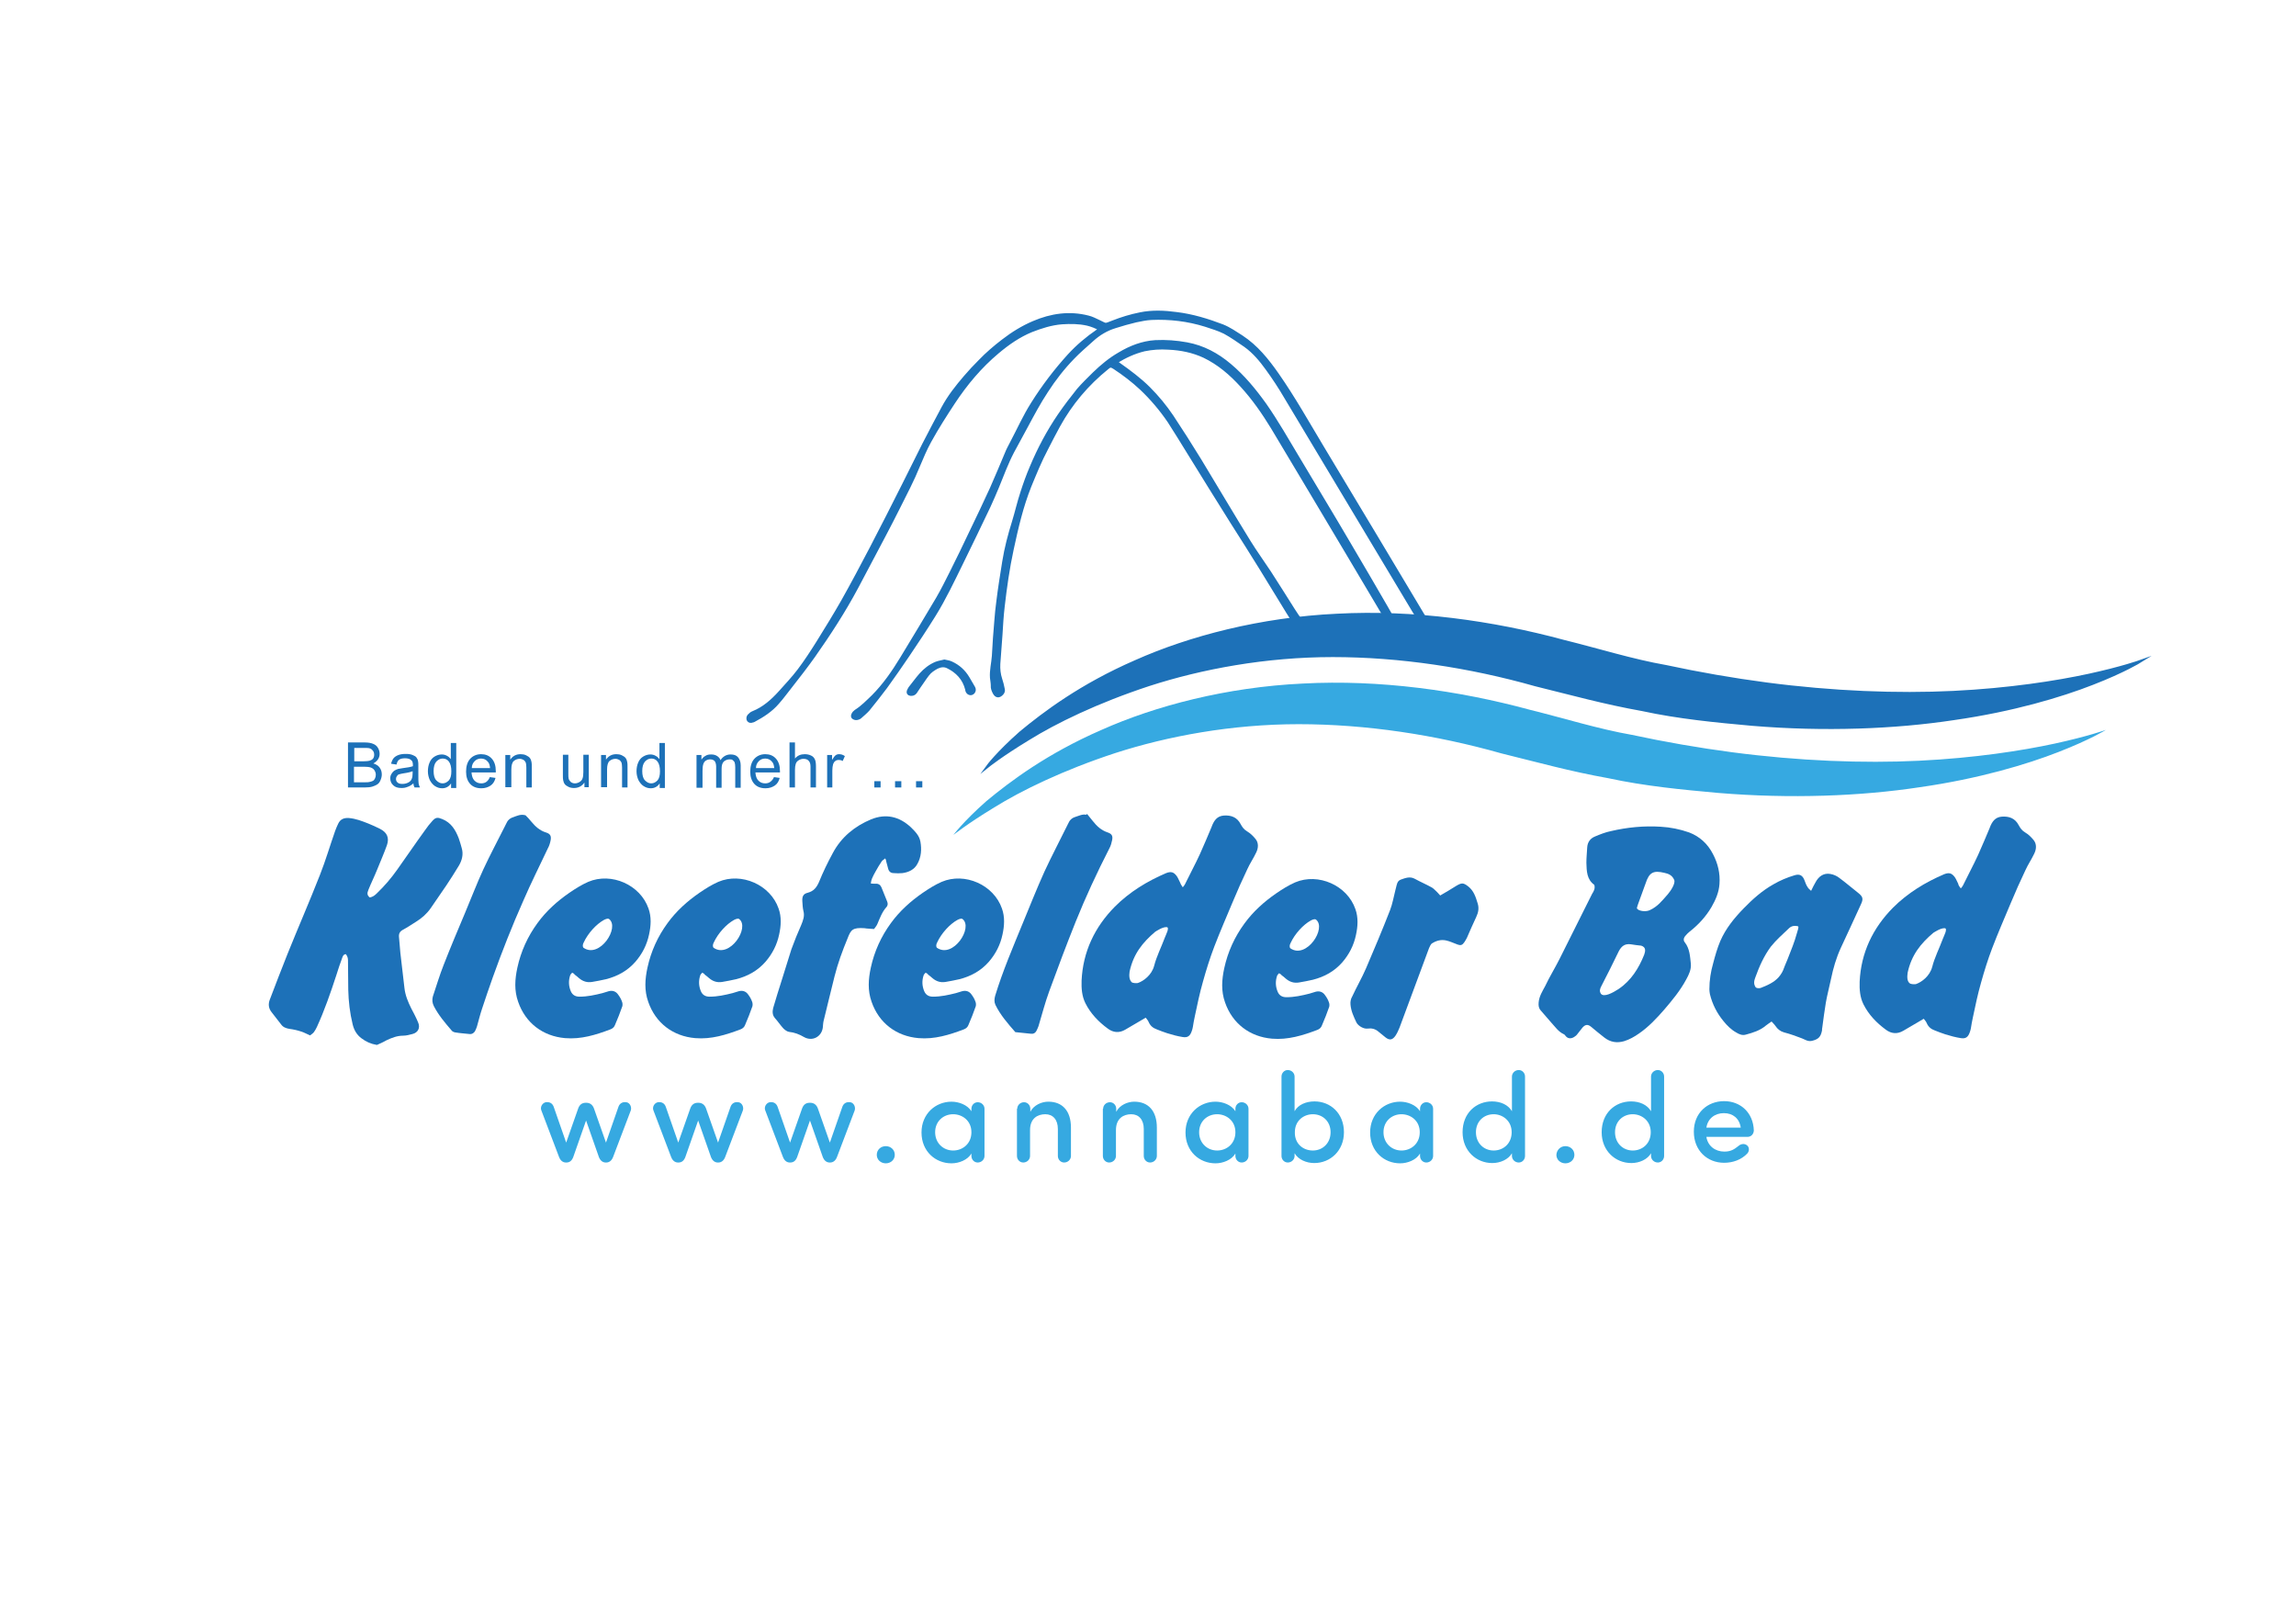 <?xml version="1.0" encoding="UTF-8"?> <!-- Generator: Adobe Illustrator 22.0.1, SVG Export Plug-In . SVG Version: 6.00 Build 0) --> <svg xmlns="http://www.w3.org/2000/svg" xmlns:xlink="http://www.w3.org/1999/xlink" id="Ebene_1" x="0px" y="0px" viewBox="0 0 841.9 595.3" style="enable-background:new 0 0 841.9 595.3;" xml:space="preserve"> <style type="text/css"> .st0{fill:#36A9E1;} .st1{fill:#1D71B8;} .st2{fill:#1D71B8;stroke:#1D71B8;stroke-miterlimit:10;} </style> <g> <g> <path class="st0" d="M215,404.3c1.3,0,2.3,0.7,2.8,2.1l4.4,12.5l4.6-13.2c0.5-1.3,1.6-1.8,2.9-1.6c1.3,0.2,2,1.8,1.6,3l-6.5,17.1 c-0.5,1.3-1.4,2-2.5,2h-0.2c-1.1,0-2-0.7-2.5-2l-4.7-13.4l-4.7,13.4c-0.5,1.3-1.3,2-2.5,2h-0.2c-1.1,0-2-0.7-2.5-2l-6.5-17.1 c-0.5-1.2,0.3-2.7,1.6-3c1.3-0.2,2.4,0.3,2.9,1.6l4.6,13.2l4.4-12.5c0.5-1.4,1.4-2.1,2.8-2.1H215z"></path> <path class="st0" d="M256.1,404.3c1.3,0,2.3,0.7,2.8,2.1l4.4,12.5l4.6-13.2c0.5-1.3,1.6-1.8,2.9-1.6c1.3,0.2,2,1.8,1.6,3 l-6.5,17.1c-0.5,1.3-1.4,2-2.5,2h-0.2c-1.1,0-2-0.7-2.5-2l-4.7-13.4l-4.7,13.4c-0.5,1.3-1.3,2-2.5,2h-0.2c-1.1,0-2-0.7-2.5-2 l-6.5-17.1c-0.5-1.2,0.3-2.7,1.6-3c1.3-0.2,2.4,0.3,2.9,1.6l4.6,13.2l4.4-12.5c0.5-1.4,1.4-2.1,2.8-2.1H256.1z"></path> <path class="st0" d="M297.1,404.3c1.3,0,2.3,0.7,2.8,2.1l4.4,12.5l4.6-13.2c0.5-1.3,1.6-1.8,2.9-1.6c1.3,0.2,2,1.8,1.6,3 l-6.5,17.1c-0.5,1.3-1.4,2-2.5,2h-0.2c-1.1,0-2-0.7-2.5-2l-4.7-13.4l-4.7,13.4c-0.5,1.3-1.3,2-2.5,2h-0.2c-1.1,0-2-0.7-2.5-2 l-6.5-17.1c-0.5-1.2,0.3-2.7,1.6-3c1.3-0.2,2.4,0.3,2.9,1.6l4.6,13.2l4.4-12.5c0.5-1.4,1.4-2.1,2.8-2.1H297.1z"></path> <path class="st0" d="M324.8,420.2c1.8,0,3.3,1.3,3.3,3.2c0,1.8-1.5,3.1-3.3,3.1c-1.8,0-3.3-1.3-3.3-3.1 C321.5,421.5,323,420.2,324.8,420.2z"></path> <path class="st0" d="M356.2,422.9c-1.4,2.4-4.6,3.6-7.3,3.6c-5.9,0-11-4.4-11-11.3c0-6.9,5.2-11.3,11-11.3c2.6,0,5.8,1.1,7.3,3.5 v-0.9c0-1.3,1-2.4,2.3-2.4c1.4,0,2.5,1.1,2.5,2.4v17.3c0,1.3-1.1,2.4-2.5,2.4c-1.3,0-2.3-1.1-2.3-2.4V422.9z M349.5,421.8 c3.5,0,6.7-2.5,6.7-6.7c0-4.3-3.4-6.6-6.7-6.6c-3.6,0-6.6,2.6-6.6,6.6C342.9,419.1,345.9,421.8,349.5,421.8z"></path> <path class="st0" d="M373,406.5c0-1.3,1.1-2.4,2.5-2.4c1.3,0,2.3,1.1,2.3,2.4v1.1c1.3-2.5,4.2-3.7,6.6-3.7c5.2,0,8.3,3.4,8.3,9.5 v10.4c0,1.3-1.1,2.4-2.5,2.4c-1.3,0-2.3-1.1-2.3-2.4v-9.9c0-3.4-1.8-5.4-4.6-5.4c-2.8,0-5.6,1.5-5.6,5.8v9.5 c0,1.3-1.1,2.4-2.5,2.4c-1.3,0-2.3-1.1-2.3-2.4V406.5z"></path> <path class="st0" d="M404.5,406.5c0-1.3,1.1-2.4,2.5-2.4c1.3,0,2.3,1.1,2.3,2.4v1.1c1.3-2.5,4.2-3.7,6.6-3.7 c5.2,0,8.3,3.4,8.3,9.5v10.4c0,1.3-1.1,2.4-2.5,2.4c-1.3,0-2.3-1.1-2.3-2.4v-9.9c0-3.4-1.8-5.4-4.6-5.4c-2.8,0-5.6,1.5-5.6,5.8 v9.5c0,1.3-1.1,2.4-2.5,2.4c-1.3,0-2.3-1.1-2.3-2.4V406.5z"></path> <path class="st0" d="M453,422.9c-1.4,2.4-4.6,3.6-7.3,3.6c-5.9,0-11-4.4-11-11.3c0-6.9,5.2-11.3,11-11.3c2.6,0,5.8,1.1,7.3,3.5 v-0.9c0-1.3,1-2.4,2.3-2.4c1.4,0,2.5,1.1,2.5,2.4v17.3c0,1.3-1.1,2.4-2.5,2.4c-1.3,0-2.3-1.1-2.3-2.4V422.9z M446.3,421.8 c3.5,0,6.7-2.5,6.7-6.7c0-4.3-3.4-6.6-6.7-6.6c-3.6,0-6.6,2.6-6.6,6.6C439.7,419.1,442.7,421.8,446.3,421.8z"></path> <path class="st0" d="M474.7,407.4c1.3-2.4,4.2-3.6,7.3-3.6c5.9,0,10.8,4.4,10.8,11.3c0,6.8-5,11.3-10.9,11.3 c-2.9,0-5.9-1.3-7.2-3.6v1c0,1.3-1.1,2.4-2.5,2.4c-1.3,0-2.3-1.1-2.3-2.4v-29.1c0-1.3,1-2.4,2.3-2.4c1.4,0,2.5,1.1,2.5,2.4V407.4z M481.4,421.8c3.6,0,6.5-2.7,6.5-6.7c0-4-2.9-6.6-6.5-6.6c-3.3,0-6.6,2.3-6.6,6.6C474.7,419.3,477.8,421.8,481.4,421.8z"></path> <path class="st0" d="M520.7,422.9c-1.4,2.4-4.6,3.6-7.3,3.6c-5.9,0-11-4.4-11-11.3c0-6.9,5.2-11.3,11-11.3c2.6,0,5.8,1.1,7.3,3.5 v-0.9c0-1.3,1-2.4,2.3-2.4c1.4,0,2.5,1.1,2.5,2.4v17.3c0,1.3-1.1,2.4-2.5,2.4c-1.3,0-2.3-1.1-2.3-2.4V422.9z M513.9,421.8 c3.5,0,6.7-2.5,6.7-6.7c0-4.3-3.4-6.6-6.7-6.6c-3.6,0-6.6,2.6-6.6,6.6C507.3,419.1,510.3,421.8,513.9,421.8z"></path> <path class="st0" d="M554.4,394.7c0-1.3,1.1-2.4,2.5-2.4c1.3,0,2.3,1.1,2.3,2.4v29.1c0,1.3-1,2.4-2.3,2.4c-1.4,0-2.5-1.1-2.5-2.4 v-1c-1.3,2.3-4.3,3.6-7.2,3.6c-5.9,0-10.9-4.5-10.9-11.3c0-7,4.9-11.3,10.8-11.3c3.1,0,5.9,1.2,7.3,3.6V394.7z M547.7,408.5 c-3.6,0-6.5,2.6-6.5,6.6c0,4,2.9,6.7,6.5,6.7c3.5,0,6.6-2.5,6.6-6.7C554.3,410.8,550.9,408.5,547.7,408.5z"></path> <path class="st0" d="M574,420.2c1.8,0,3.3,1.3,3.3,3.2c0,1.8-1.5,3.1-3.3,3.1c-1.8,0-3.3-1.3-3.3-3.1 C570.8,421.5,572.3,420.2,574,420.2z"></path> <path class="st0" d="M605.4,394.7c0-1.3,1.1-2.4,2.5-2.4c1.3,0,2.3,1.1,2.3,2.4v29.1c0,1.3-1,2.4-2.3,2.4c-1.4,0-2.5-1.1-2.5-2.4 v-1c-1.3,2.3-4.3,3.6-7.2,3.6c-5.9,0-10.9-4.5-10.9-11.3c0-7,4.9-11.3,10.8-11.3c3.1,0,5.9,1.2,7.3,3.6V394.7z M598.7,408.5 c-3.6,0-6.5,2.6-6.5,6.6c0,4,2.9,6.7,6.5,6.7c3.5,0,6.6-2.5,6.6-6.7C605.3,410.8,601.9,408.5,598.7,408.5z"></path> <path class="st0" d="M640.8,416.8h-15.1c0.5,3.3,3.2,5.4,6.6,5.4c2.3,0,3.6-0.8,5.2-2.1c0.8-0.7,2.1-1,3.1-0.2 c0.9,0.7,0.9,2.1,0.1,3c-2.2,2.3-5.3,3.4-8.5,3.4c-6.2,0-11.1-4.5-11.1-11.4c0-6.9,5-11.2,11.1-11.2c6,0,10.7,4.2,10.9,10.8 C643,415.9,642,416.8,640.8,416.8z M638.3,413.4c-0.5-3.4-2.9-5.3-6.2-5.3c-3.3,0-5.9,2-6.4,5.3H638.3z"></path> </g> <g> <path class="st1" d="M584.6,324.4c-2.8-2-2.8-5.1-2.9-8.1c0-1.9,0.2-3.7,0.3-5.6c0.1-1.9,1.1-3.3,2.8-4c1.9-0.8,3.9-1.6,5.9-2 c6-1.4,12.1-2,18.3-1.6c3.5,0.2,7,0.9,10.4,2.1c3.9,1.5,6.8,4.2,8.7,7.9c1.8,3.4,2.7,7.1,2.4,11c-0.2,3-1.4,5.8-2.9,8.4 c-2.1,3.6-4.9,6.6-8.1,9.1c-0.5,0.4-1,0.9-1.5,1.5c-0.7,0.8-0.8,1.7-0.2,2.4c1.8,2.3,1.9,5.1,2.2,7.8c0.2,2.1-0.7,4-1.7,5.8 c-2.2,4.1-5.1,7.6-8.1,11.1c-2.8,3.2-5.7,6.3-9.2,8.7c-1.7,1.2-3.5,2.2-5.4,2.8c-2.7,0.8-5.1,0.4-7.3-1.3 c-1.6-1.2-3.2-2.6-4.8-3.9c-1.2-1-2.1-1-3.2,0.2c-0.5,0.6-1,1.3-1.5,1.9c-0.4,0.5-0.7,1-1.2,1.3c-1.1,0.9-2.6,1.2-3.6-0.2 c-0.2-0.3-0.4-0.5-0.7-0.6c-1.9-0.9-3-2.6-4.4-4.1c-1.3-1.5-2.6-3-3.9-4.5c-0.8-0.9-0.9-1.8-0.8-3c0.2-2.3,1.4-4.1,2.4-6 c1.6-3.4,3.6-6.6,5.3-10c4-7.9,7.9-15.9,11.9-23.8C584.4,326.8,585,325.7,584.6,324.4z M601.8,346.7c-1.2-0.1-2.5-0.3-3.8-0.5 c-2.1-0.3-3.4,0.6-4.4,2.5c-2.1,4.4-4.3,8.7-6.5,13c-0.4,0.8-0.7,1.6-0.1,2.6c1.1,1.5,4.5-0.4,6.5-1.7c4.6-3.1,7.4-7.6,9.4-12.6 C603.3,348.8,603.7,347.3,601.8,346.7z M613.9,322.6c-0.7-1.7-2.1-2.3-3.6-2.6c-4.1-1-5.6-0.1-6.9,3.9c-0.9,2.6-1.9,5.1-2.8,7.7 c-0.2,0.5-0.3,1-0.4,1.4c0.5,1,3.2,1.4,4.7,0.7c2.9-1.3,4.5-3.4,6.7-5.9C612.8,326.4,614.4,323.8,613.9,322.6z"></path> <path class="st1" d="M138.2,383.1c-2.3-0.4-4-1.2-5.6-2.4c-1.8-1.3-2.8-3.1-3.3-5.2c-1-4.1-1.5-8.3-1.6-12.6 c0-3.6-0.1-7.2-0.1-10.8c0-0.8-0.2-1.6-0.8-2.3c-0.9,0.1-1.1,0.8-1.3,1.3c-0.8,2.1-1.5,4.3-2.2,6.5c-2.1,6.4-4.3,12.8-7.1,18.9 c-0.3,0.7-0.7,1.3-1.1,1.9c-0.4,0.5-0.9,0.8-1.4,1.2c-1.2-0.5-2.2-1.1-3.2-1.4c-1.5-0.5-2.9-0.8-4.4-1c-1.2-0.2-2.3-0.6-3-1.6 c-1.2-1.5-2.3-3-3.5-4.5c-1.2-1.5-1.3-3.1-0.6-4.8c2.1-5.5,4.2-11,6.4-16.5c3.9-9.7,8.1-19.3,11.9-29c2.1-5.3,3.7-10.8,5.6-16.2 c0.3-0.9,0.7-1.7,1.1-2.6c0.8-1.7,2.1-2.2,3.9-2.1c2.5,0.2,4.8,1.1,7.1,2c1.5,0.6,3,1.3,4.4,2c2.5,1.3,3.4,3.2,2.5,5.9 c-1.1,3.1-2.4,6-3.6,9c-1,2.5-2.2,4.9-3.2,7.4c-0.6,1.4-0.4,2,0.4,2.8c1.2-0.1,2-0.8,2.8-1.6c2.7-2.6,5.1-5.4,7.3-8.5 c3.5-4.9,6.8-9.8,10.3-14.6c0.8-1.2,1.7-2.3,2.7-3.4c1.2-1.3,1.9-1.3,3.6-0.6c3.2,1.3,4.8,3.9,6,7c0.4,1.2,0.8,2.4,1.1,3.6 c0.7,2.3,0.1,4.5-1,6.4c-1.5,2.5-3.1,5-4.7,7.4c-1.9,2.8-3.8,5.5-5.7,8.3c-1.4,2-3.2,3.6-5.3,4.9c-1.6,1-3.2,2.1-4.9,3 c-1.1,0.6-1.5,1.4-1.4,2.6c0.2,1.9,0.3,3.9,0.5,5.8c0.5,4.3,1,8.6,1.5,12.9c0.3,2.7,1.3,5.1,2.5,7.5c0.9,1.7,1.8,3.4,2.5,5.1 c0.9,2,0,3.8-2.1,4.3c-1.1,0.3-2.3,0.6-3.4,0.6c-2.2,0-4.2,0.8-6.1,1.7C140.3,382.2,139.1,382.7,138.2,383.1z"></path> <path class="st1" d="M433.7,325.3c0.4-0.5,0.6-0.7,0.8-1.1c1.8-3.7,3.8-7.4,5.5-11.1c1.5-3.3,2.9-6.7,4.3-10 c0-0.1,0.1-0.2,0.1-0.3c0.8-2,1.9-3.6,4.3-3.8c2.7-0.2,4.9,0.6,6.2,3.1c0.6,1.1,1.2,2,2.4,2.7c1.2,0.7,2.2,1.7,3.1,2.8 c1.2,1.5,1,3.4,0.2,5c-1,2.1-2.3,4-3.2,6c-1.9,4-3.7,8-5.4,12.1c-2.3,5.5-4.7,11-6.8,16.5c-1.6,4.2-2.9,8.4-4.1,12.7 c-1.2,4.2-2.1,8.5-3,12.8c-0.3,1.3-0.5,2.6-0.7,3.8c-0.1,0.5-0.2,1-0.4,1.5c-0.6,1.8-1.5,2.5-3.3,2.2c-1.9-0.3-3.8-0.8-5.7-1.4 c-1.3-0.4-2.5-0.9-3.8-1.4c-1.4-0.5-2.4-1.3-3-2.7c-0.2-0.5-0.6-1-1.1-1.6c-0.8,0.5-1.5,0.9-2.2,1.3c-1.8,1-3.5,2.1-5.3,3.1 c-2.2,1.3-4.4,1.1-6.4-0.4c-3.4-2.5-6.3-5.5-8.2-9.3c-1.3-2.6-1.5-5.5-1.4-8.3c0.5-10.6,4.8-19.6,12.2-27.1 c5.4-5.4,11.8-9.3,18.8-12.3c1.8-0.7,2.8-0.4,3.9,1.1c0.5,0.7,0.8,1.6,1.2,2.3C433,324.3,433.3,324.7,433.7,325.3z M415.1,360.2 c0.5,0.2,1.3,0.3,2.1,0.2c2.1-0.7,5.1-2.9,6-6.3c0.9-3.5,2.6-6.8,3.9-10.3c0.4-1.1,1.9-3.8,0.7-3.9c-1.5-0.1-3.7,1.4-4.2,1.7 c-4.6,3.9-8,8.1-9.4,14.6C414,357.7,414,359.3,415.1,360.2z"></path> <path class="st1" d="M664.1,326.6c0.6-1.3,1.1-2.2,1.6-3.1c1.2-2.3,3.1-3.5,5.4-3.1c1.2,0.2,2.4,0.7,3.4,1.5 c2.3,1.7,4.5,3.6,6.8,5.4c1.9,1.5,2,2.3,1,4.4c-2.4,5.3-4.9,10.6-7.3,15.8c-1.7,3.7-2.8,7.5-3.6,11.4c-0.6,2.9-1.4,5.8-1.9,8.7 c-0.5,3-0.9,6.1-1.3,9.1c-0.1,0.4-0.1,0.7-0.1,1.1c-0.5,2.4-1.3,3.2-3.7,3.8c-0.9,0.2-1.7,0-2.5-0.4c-1.4-0.7-2.9-1.1-4.4-1.7 c-1.1-0.4-2.2-0.7-3.3-1c-1.4-0.4-2.4-1.2-3.2-2.4c-0.4-0.6-0.9-1-1.4-1.6c-0.8,0.6-1.5,1-2.1,1.5c-2.1,1.8-4.7,2.6-7.3,3.3 c-1.3,0.4-2.5-0.1-3.6-0.8c-1.8-1-3.3-2.5-4.6-4.1c-2.4-2.9-4.1-6.2-5-9.9c-0.1-0.6-0.2-1.2-0.2-1.8c0-3.3,0.5-6.5,1.4-9.6 c0.7-2.7,1.5-5.5,2.6-8.1c2-4.6,5.1-8.4,8.6-12c3.3-3.4,6.8-6.5,10.9-8.8c2.4-1.4,5-2.5,7.7-3.3c1.9-0.6,3,0,3.7,1.9 c0.3,0.8,0.6,1.7,1.1,2.4C663.1,325.8,663.6,326.1,664.1,326.6z M659.3,339.6c-1.5-0.4-2.6,0-3.4,0.8c-2.3,2.2-4.7,4.3-6.6,6.7 c-2.5,3.4-4.2,7.2-5.6,11.1c-0.4,1.1-0.9,2.4,0.1,3.8c0.7,0.5,1.8,0.3,2.3,0c3.1-1.2,5.3-2.5,6.7-4.5c0.9-1.2,1.3-2.4,1.7-3.5 c0.3-0.8,0.7-1.7,1-2.4c1.4-3.6,2.4-5.9,3.4-9.5C659.2,341,659.7,339.8,659.3,339.6z"></path> <path class="st1" d="M209.8,356.6c-0.3,0.4-0.6,0.6-0.7,0.9c-0.7,2-0.6,4,0.2,5.9c0.6,1.4,1.7,2,3.2,2c2.9,0,5.6-0.6,8.4-1.3 c0.8-0.2,1.5-0.5,2.3-0.7c1.5-0.4,2.7,0.1,3.5,1.3c0.6,0.8,1.1,1.7,1.4,2.6c0.2,0.5,0.2,1.1,0.1,1.6c-0.8,2.3-1.7,4.6-2.7,6.9 c-0.3,0.8-0.9,1.3-1.7,1.6c-5.3,2-10.7,3.7-16.6,3.2c-8.1-0.7-14.5-5.5-17.2-13.3c-1.5-4.2-1.2-8.3-0.3-12.5 c1.3-6,3.8-11.5,7.4-16.4c3.2-4.4,7.2-8,11.7-11.1c2.2-1.5,4.4-2.9,6.9-4c8.5-3.6,19.1,1.1,22.1,9.8c1.1,3.1,0.9,6.3,0.2,9.5 c-0.8,3.8-2.5,7.1-5,10c-2.9,3.3-6.5,5.3-10.8,6.4c-1.7,0.4-3.4,0.7-5.1,1c-1.8,0.3-3.4-0.2-4.8-1.4c-0.5-0.5-1.1-0.9-1.6-1.3 C210.6,357,210.2,356.8,209.8,356.6z M223.3,336.9c-0.6-0.3-1.5,0.2-1.9,0.4c-2.7,1.5-5.8,4.8-7.4,8.3c-0.4,0.7-0.4,1.6,0,1.9 C219.9,351.5,227.4,340,223.3,336.9z"></path> <path class="st1" d="M324.6,314.7c-0.5,0.4-1,0.7-1.3,1.1c-0.8,1.2-1.6,2.5-2.3,3.8c-0.5,0.8-0.9,1.7-1.3,2.6 c-0.2,0.5-0.3,1-0.4,1.7c0.7,0.1,1.2,0.1,1.7,0.1c1.1-0.1,1.8,0.4,2.2,1.3c0.7,1.7,1.4,3.4,2.1,5.2c0.3,0.7,0.3,1.5-0.3,2.1 c-1.6,1.8-2.4,4.1-3.3,6.2c-0.3,0.7-0.8,1.2-1.2,1.8c-1.1-0.1-1.9-0.1-2.8-0.2c-0.2,0-0.5-0.1-0.7-0.1c-4.4-0.3-5,0.6-6.2,3.7 c-1.9,4.6-3.6,9.2-4.8,14c-1.3,5.4-2.7,10.8-4,16.3c-0.2,0.8-0.2,1.7-0.3,2.5c-0.5,3.4-3.9,5.1-6.9,3.4c-1.7-1-3.5-1.7-5.5-1.9 c-0.7-0.1-1.5-0.7-2.1-1.3c-1.1-1.2-2-2.6-3.1-3.8c-0.9-1.1-0.9-2.3-0.6-3.6c1-3.5,2.1-6.9,3.2-10.4c1.2-3.7,2.3-7.5,3.5-11.2 c1.1-3,2.3-6,3.6-8.9c0.7-1.7,1.3-3.3,0.8-5.1c-0.3-1.2-0.3-2.4-0.4-3.6c-0.1-1.7,0.3-2.7,2-3.1c2.2-0.6,3.2-1.9,4.1-3.9 c1.5-3.7,3.2-7.2,5.1-10.7c3.1-5.8,8-9.8,14-12.3c5.4-2.2,10.3-1.1,14.6,2.9c1.5,1.5,3.1,3,3.5,5.3c0.5,2.8,0.3,5.6-1.1,8.1 c-1.1,2.1-3.2,3.1-5.5,3.4c-1.1,0.1-2.1,0.1-3.2,0c-1,0-1.7-0.5-2-1.5c-0.3-1-0.5-2-0.8-3C325,315.5,324.8,315.2,324.6,314.7z"></path> <path class="st1" d="M192.7,298.9c0.6,0.6,1.4,1.4,2.1,2.3c1.5,1.8,3.1,3.3,5.4,4c1.6,0.5,2,1.3,1.7,2.9c-0.2,1-0.5,2-1,2.9 c-3,6.4-6.2,12.7-9,19.2c-4.1,9.2-7.8,18.6-11.2,28.1c-1.4,3.9-2.7,7.8-4,11.7c-0.7,2.1-1.2,4.2-1.8,6.3c-0.2,0.6-0.4,1.1-0.7,1.7 c-0.4,0.7-1.1,1.2-2,1.1c-1.8-0.2-3.5-0.3-5.3-0.6c-0.5-0.1-1-0.3-1.3-0.7c-2.4-2.8-4.8-5.6-6.5-8.9c-0.6-1.2-0.7-2.3-0.4-3.5 c1.3-3.9,2.5-7.9,4-11.7c2.5-6.4,5.2-12.8,7.9-19.2c2.2-5.2,4.2-10.5,6.6-15.7c2.5-5.4,5.3-10.6,7.9-15.8c0.2-0.3,0.3-0.7,0.5-1 c0.5-1.2,1.3-2,2.6-2.4C189.6,299.1,190.9,298.4,192.7,298.9z"></path> <path class="st1" d="M372.3,378.4c-2.8-3.2-5.5-6.3-7.3-10c-0.5-1.1-0.4-2.2-0.1-3.3c2.8-9.2,6.6-18,10.2-26.8 c2.6-6.3,5.1-12.6,7.9-18.8c2.6-5.6,5.5-11.1,8.2-16.6c0.2-0.3,0.3-0.7,0.5-1c0.5-1.2,1.3-2,2.6-2.4c1.3-0.4,2.6-1.1,4-0.8 c0.1-0.1,0.2-0.2,0.3-0.3c0.7,0.9,1.4,1.7,2.1,2.6c1.5,1.9,3.1,3.4,5.5,4.2c1.5,0.5,1.9,1.3,1.6,2.8c-0.2,1-0.5,2.1-1,3 c-4.5,8.8-8.7,17.8-12.4,27c-3.4,8.5-6.6,17-9.7,25.5c-1.5,4.1-2.6,8.4-3.9,12.7c-0.2,0.6-0.5,1.2-0.8,1.8c-0.4,0.7-1,1.1-1.9,1 C376.3,378.8,374.2,378.6,372.3,378.4z"></path> <path class="st1" d="M528.1,328.3c2.1-1.2,4.1-2.4,6-3.6c1.9-1.1,2.5-1.1,4.3,0.3c2,1.6,2.7,3.8,3.4,6.1c0.6,1.8,0.3,3.4-0.5,5.1 c-1.2,2.5-2.3,5.1-3.4,7.6c-0.3,0.6-0.6,1.1-1,1.7c-0.7,1-1.3,1.2-2.4,0.8c-1.4-0.5-2.8-1.2-4.2-1.5c-1.8-0.4-3.5,0-5.1,1 c-0.6,0.3-0.9,1.2-1.2,1.8c-3.6,9.7-7.2,19.4-10.8,29.1c-0.4,1-0.9,2.1-1.5,3c-1.1,1.6-2.2,1.8-3.7,0.6c-0.9-0.7-1.8-1.5-2.7-2.2 c-1.1-0.9-2.4-1.2-3.8-1c-1.4,0.2-3.4-0.9-4.1-2.2c-1-2.1-2-4.2-2.2-6.6c-0.1-1,0.1-2.1,0.6-2.9c1.6-3.5,3.6-6.9,5.1-10.4 c3-7,6-14.1,8.8-21.3c0.9-2.3,1.3-4.8,1.9-7.1c0.1-0.4,0.2-0.8,0.3-1.2c0.3-1.1,0.4-2.4,1.7-2.9c1.7-0.6,3.4-1.3,5.2-0.3 c2,1.1,4.1,2,6.1,3.1c0.8,0.4,1.4,1.2,2.1,1.8C527.3,327.4,527.6,327.8,528.1,328.3z"></path> <path class="st1" d="M257.5,356.6c-0.3,0.4-0.6,0.6-0.7,0.9c-0.7,2-0.6,4,0.2,5.9c0.6,1.4,1.7,2,3.2,2c2.9,0,5.6-0.6,8.4-1.3 c0.8-0.2,1.5-0.5,2.3-0.7c1.5-0.4,2.7,0.1,3.5,1.3c0.6,0.8,1.1,1.7,1.4,2.6c0.2,0.5,0.2,1.1,0.1,1.6c-0.8,2.3-1.7,4.6-2.7,6.9 c-0.3,0.8-0.9,1.3-1.7,1.6c-5.3,2-10.7,3.7-16.6,3.2c-8.1-0.7-14.5-5.5-17.2-13.3c-1.5-4.2-1.2-8.3-0.3-12.5 c1.3-6,3.8-11.5,7.4-16.4c3.2-4.4,7.2-8,11.7-11.1c2.2-1.5,4.4-2.9,6.9-4c8.5-3.6,19.1,1.1,22.1,9.8c1.1,3.1,0.9,6.3,0.2,9.5 c-0.8,3.8-2.5,7.1-5,10c-2.9,3.3-6.5,5.3-10.8,6.4c-1.7,0.4-3.4,0.7-5.1,1c-1.8,0.3-3.4-0.2-4.8-1.4c-0.5-0.5-1.1-0.9-1.6-1.3 C258.3,357,257.9,356.8,257.5,356.6z M271,336.9c-0.6-0.3-1.5,0.2-1.9,0.4c-2.7,1.5-5.8,4.8-7.4,8.3c-0.4,0.7-0.4,1.6,0,1.9 C267.6,351.5,275.1,340,271,336.9z"></path> <path class="st1" d="M339.4,356.6c-0.3,0.4-0.6,0.6-0.7,0.9c-0.7,2-0.6,4,0.2,5.9c0.6,1.4,1.7,2,3.2,2c2.9,0,5.6-0.6,8.4-1.3 c0.8-0.2,1.5-0.5,2.3-0.7c1.5-0.4,2.7,0.1,3.5,1.3c0.6,0.8,1.1,1.7,1.4,2.6c0.2,0.5,0.2,1.1,0.1,1.6c-0.8,2.3-1.7,4.6-2.7,6.9 c-0.3,0.8-0.9,1.3-1.7,1.6c-5.3,2-10.7,3.7-16.6,3.2c-8.1-0.7-14.5-5.5-17.2-13.3c-1.5-4.2-1.2-8.3-0.3-12.5 c1.3-6,3.8-11.5,7.4-16.4c3.2-4.4,7.2-8,11.7-11.1c2.2-1.5,4.4-2.9,6.9-4c8.5-3.6,19.1,1.1,22.1,9.8c1.1,3.1,0.9,6.3,0.2,9.5 c-0.8,3.8-2.5,7.1-5,10c-2.9,3.3-6.5,5.3-10.8,6.4c-1.7,0.4-3.4,0.7-5.1,1c-1.8,0.3-3.4-0.2-4.8-1.4c-0.5-0.5-1.1-0.9-1.6-1.3 C340.2,357,339.8,356.8,339.4,356.6z M352.9,336.9c-0.6-0.3-1.5,0.2-1.9,0.4c-2.7,1.5-5.8,4.8-7.4,8.3c-0.4,0.7-0.4,1.6,0,1.9 C349.5,351.5,357,340,352.9,336.9z"></path> <path class="st1" d="M469,356.8c-0.3,0.4-0.6,0.6-0.7,0.9c-0.7,2-0.6,4,0.2,5.9c0.6,1.4,1.7,2,3.2,2c2.9,0,5.6-0.6,8.4-1.3 c0.8-0.2,1.5-0.5,2.3-0.7c1.5-0.4,2.7,0.1,3.5,1.3c0.6,0.8,1.1,1.7,1.4,2.6c0.2,0.5,0.2,1.1,0.1,1.6c-0.8,2.3-1.7,4.6-2.7,6.9 c-0.3,0.8-0.9,1.3-1.7,1.6c-5.3,2-10.7,3.7-16.6,3.2c-8.1-0.7-14.5-5.5-17.2-13.3c-1.5-4.2-1.2-8.3-0.3-12.5 c1.3-6,3.8-11.5,7.4-16.4c3.2-4.4,7.2-8,11.7-11.1c2.2-1.5,4.4-2.9,6.9-4c8.5-3.6,19.1,1.1,22.1,9.8c1.1,3.1,0.9,6.3,0.2,9.5 c-0.8,3.8-2.5,7.1-5,10c-2.9,3.3-6.5,5.3-10.8,6.4c-1.7,0.4-3.4,0.7-5.1,1c-1.8,0.3-3.4-0.2-4.8-1.4c-0.5-0.5-1.1-0.9-1.6-1.3 C469.8,357.2,469.4,357.1,469,356.8z M482.5,337.1c-0.6-0.3-1.5,0.2-1.9,0.4c-2.7,1.5-5.8,4.8-7.4,8.3c-0.4,0.7-0.4,1.6,0,1.9 C479.1,351.7,486.6,340.2,482.5,337.1z"></path> <path class="st1" d="M719,325.7c0.4-0.5,0.6-0.7,0.8-1.1c1.8-3.7,3.8-7.4,5.5-11.1c1.5-3.3,2.9-6.7,4.3-10c0-0.1,0.1-0.2,0.1-0.3 c0.8-2,1.9-3.6,4.3-3.8c2.7-0.2,4.9,0.6,6.2,3.1c0.6,1.1,1.2,2,2.4,2.7c1.2,0.7,2.2,1.7,3.1,2.8c1.2,1.5,1,3.4,0.2,5 c-1,2.1-2.3,4-3.2,6c-1.9,4-3.7,8-5.4,12.1c-2.3,5.5-4.7,11-6.8,16.5c-1.6,4.2-2.9,8.4-4.1,12.7c-1.2,4.2-2.1,8.5-3,12.8 c-0.3,1.3-0.5,2.6-0.7,3.8c-0.1,0.5-0.2,1-0.4,1.5c-0.6,1.8-1.5,2.5-3.3,2.2c-1.9-0.3-3.8-0.8-5.7-1.4c-1.3-0.4-2.5-0.9-3.8-1.4 c-1.4-0.5-2.4-1.3-3-2.7c-0.2-0.5-0.6-1-1.1-1.6c-0.8,0.5-1.5,0.9-2.2,1.3c-1.8,1-3.5,2.1-5.3,3.1c-2.2,1.3-4.4,1.1-6.4-0.4 c-3.4-2.5-6.3-5.5-8.2-9.3c-1.3-2.6-1.5-5.5-1.4-8.3c0.5-10.6,4.8-19.6,12.2-27.1c5.4-5.4,11.8-9.3,18.8-12.3 c1.8-0.7,2.8-0.4,3.9,1.1c0.5,0.7,0.8,1.6,1.2,2.3C718.2,324.8,718.6,325.2,719,325.7z M700.4,360.6c0.5,0.2,1.3,0.3,2.1,0.2 c2.1-0.7,5.1-2.9,6-6.3c0.9-3.5,2.6-6.8,3.9-10.3c0.4-1.1,1.9-3.8,0.7-3.9c-1.5-0.1-3.7,1.4-4.2,1.7c-4.6,3.9-8,8.1-9.4,14.6 C699.3,358.1,699.2,359.8,700.4,360.6z"></path> </g> <g> <g> <g> <path class="st2" d="M362.1,281c0,0,5.1-4.1,15-10.1c9.8-6.1,25.1-13.6,44.3-19.9c19.2-6.2,42.7-10.6,67.3-10.6 c24.7,0,50.3,3.9,74.3,10.7c13.4,3.3,25.2,6.6,39.2,9.1c13.4,2.9,27,4.2,40.3,5.4c26.5,2.2,52.3,1.2,74-2.1 c21.7-3.1,39.3-8.4,50.8-12.9c11.6-4.5,17.4-8.1,17.4-8.1s-6.7,2.4-18.7,5c-12,2.6-29.3,5.3-49.8,6.3c-20.5,1-44.1,0.1-68.5-3.1 c-12.2-1.6-24.8-3.8-36.9-6.4c-12.1-2.1-25.2-6.2-37.4-9.2c-26.2-7.1-55.1-11.1-83.1-9.6c-28,1.3-54.2,8.2-73.9,17 c-20,8.7-33.5,18.9-42.2,26.1C365.6,276.2,362.1,281,362.1,281z"></path> </g> <g> <path class="st0" d="M349.6,306.1c0,0,5.1-4.1,15-10.1c9.8-6.1,25.1-13.6,44.3-19.9c19.2-6.2,42.7-10.6,67.3-10.6 c24.7,0,50.3,3.9,74.3,10.7c13.4,3.3,25.2,6.6,39.2,9.1c13.4,2.9,27,4.2,40.3,5.4c26.5,2.2,52.3,1.2,74-2.1 c21.7-3.1,39.3-8.4,50.8-12.9c11.6-4.5,17.4-8.1,17.4-8.1s-6.7,2.4-18.7,5c-12,2.6-29.3,5.3-49.8,6.3c-20.5,1-44.1,0.1-68.5-3.1 c-12.2-1.6-24.8-3.8-36.9-6.4c-12.1-2.1-25.2-6.2-37.4-9.2c-26.2-7.1-55.1-11.1-83.1-9.6c-28,1.3-54.2,8.2-73.9,17 c-20,8.7-33.5,18.9-42.2,26.1C353.1,301.3,349.6,306.1,349.6,306.1z"></path> </g> </g> <g> <path class="st2" d="M403.4,120.8c-1.5-0.9-3.1-1.5-4.7-1.9c-3.1-0.7-6.2-0.7-9.3-0.5c-3.9,0.3-7.6,1.5-11.2,2.9 c-4.6,1.9-8.6,4.7-12.4,7.9c-6.3,5.3-11.5,11.5-16,18.3c-3.1,4.7-6.1,9.4-8.8,14.3c-1.6,2.9-2.9,6-4.2,9.1 c-2.1,5.2-4.7,10.1-7.2,15.1c-1.8,3.5-3.5,7-5.4,10.5c-3.3,6.3-6.7,12.6-10,18.9c-4.7,8.8-10.1,17.1-15.8,25.2 c-2.7,3.8-5.5,7.4-8.4,11.1c-1.6,2-3.1,4.1-4.8,6c-2.4,2.8-5.5,4.8-8.7,6.5c-0.2,0.1-0.4,0.2-0.6,0.2c-0.5,0.2-1.1,0.2-1.5-0.3 c-0.3-0.4-0.3-1.2,0.1-1.7c0.5-0.5,1-1,1.6-1.2c4-1.6,7.1-4.4,9.9-7.5c2.3-2.6,4.8-5.2,6.9-8c2.5-3.3,4.7-6.7,6.9-10.2 c3.1-5,6.2-10,9.1-15.1c3.6-6.4,7-12.8,10.4-19.3c4.1-7.9,8.2-15.9,12.2-23.9c2.4-4.7,4.7-9.5,7.1-14.2c2.3-4.5,4.7-9,7.1-13.5 c2.2-4.1,5.1-7.8,8.2-11.4c1.7-2,3.5-3.9,5.4-5.8c2.6-2.7,5.4-5.1,8.4-7.4c3.5-2.7,7.2-5,11.2-6.7c6.5-2.8,13.3-3.8,20.2-2 c1.3,0.3,2.6,1,3.9,1.6c2.8,1.3,1.9,1.4,5,0.2c3.3-1.3,6.6-2.3,10.1-3c4.4-0.9,8.9-0.7,13.3-0.1c5.8,0.7,11.4,2.4,16.9,4.5 c2.5,1,4.8,2.6,7,4c5.5,3.6,9.5,8.6,13.2,13.9c6,8.6,11.1,17.7,16.5,26.7c13,21.6,26,43.3,38.9,64.9c0.6,1.1,1.5,2,2.3,3 c0.3,0.4,0.9,0.9,0.5,1.5c-0.3,0.7-1,0.7-1.7,0.6c-0.7,0-1.3-0.3-1.5-0.9c-1.4-3.3-3.5-6.3-5.3-9.3c-15.6-26-31.2-52.1-46.8-78.1 c-2.1-3.6-4.4-7.1-6.8-10.4c-2.3-3.2-4.8-6.2-8-8.5c-2.5-1.7-5-3.5-7.6-4.9c-2.2-1.1-4.6-1.8-7-2.6c-6.4-2-13.1-2.8-19.8-2.5 c-1.9,0.1-3.8,0.5-5.7,0.9c-2.5,0.6-5,1.3-7.5,2.1c-3.3,1-6.1,2.7-8.6,5c-2.3,2.1-4.7,4.1-6.8,6.3c-3.7,3.8-6.9,7.9-9.8,12.4 c-2.7,4.1-5,8.4-7.3,12.7c-1.7,3.1-3.4,6.2-5.1,9.4c-2.2,4.2-3.8,8.6-5.6,13c-1,2.4-2,4.7-3.1,7.1c-3.3,6.9-6.6,13.8-10,20.7 c-3.2,6.5-6.3,13.1-10.1,19.2c-3.1,5-6.3,9.8-9.6,14.7c-2.6,3.9-5.4,7.8-8.1,11.6c-2.1,2.8-4.3,5.6-6.5,8.3c-0.9,1-2,1.9-3,2.8 c-0.4,0.3-1,0.5-1.5,0.5c-0.4,0-0.9-0.2-1.2-0.5c-0.2-0.2-0.2-0.8,0-1.1c0.2-0.5,0.6-0.9,1-1.2c2.4-1.5,4.3-3.5,6.3-5.4 c4.2-4.2,7.5-9,10.6-14.1c4.4-7.3,8.8-14.5,13.1-21.8c1.8-3.1,3.4-6.3,5-9.5c2.4-4.8,4.8-9.7,7.1-14.6c2.6-5.4,5.2-10.8,7.7-16.3 c1.9-4.3,3.7-8.6,5.5-12.9c0.5-1.3,1.2-2.5,1.8-3.7c2.6-4.9,4.8-9.9,7.8-14.6c3.9-6.2,8.4-12.1,13.3-17.5 c3.2-3.5,6.8-6.5,10.6-9.1C402.8,121.2,403,121,403.4,120.8z"></path> <path class="st2" d="M409.4,132.7c0.4,0.4,0.7,0.6,1,0.8c3.8,2.7,7.6,5.5,10.9,8.8c3.2,3.2,6,6.6,8.5,10.3 c3.5,5.3,6.9,10.6,10.2,16c6,9.9,11.9,19.9,18,29.8c2.4,3.9,5.1,7.6,7.6,11.4c2.9,4.5,5.8,9.1,8.7,13.7c1.8,2.8,3.7,5.6,6.1,7.9 c0.3,0.3,0.5,0.7,0.7,1.2c0.5,1.1,0.2,1.8-0.9,2.2c-1.1,0.4-2.3,0-2.8-1.1c-1.3-3.3-3.4-6.2-5.2-9.1c-3.3-5.3-6.5-10.7-9.8-16 c-3.5-5.7-7.1-11.3-10.7-17c-5.4-8.6-10.8-17.3-16.1-25.9c-2.3-3.7-4.6-7.5-7-11.2c-3-4.4-6.4-8.4-10.2-12 c-3.1-2.9-6.4-5.4-9.9-7.7c-1.1-0.7-1.5-0.7-2.5,0.2c-7.3,5.9-13.3,13-17.8,21.2c-1.5,2.7-2.9,5.5-4.3,8.2 c-2.4,4.5-4.3,9.2-6.2,13.8c-3,7.5-4.8,15.3-6.5,23.2c-1.5,6.9-2.5,14-3.3,21c-0.4,3.4-0.6,6.8-0.8,10.2 c-0.3,3.6-0.5,7.2-0.8,10.8c-0.1,1.9,0.1,3.8,0.7,5.6c0.4,1.2,0.7,2.4,0.9,3.5c0.2,0.6,0.1,1.2-0.4,1.8c-1.1,1.2-2.2,1.2-3-0.3 c-0.4-0.8-0.8-1.7-0.7-2.7c0-0.9-0.2-1.9-0.3-2.8c-0.2-2.7,0.5-5.3,0.7-8c0.2-2.2,0.2-4.4,0.4-6.6c0.4-4.4,0.6-8.8,1.2-13.1 c0.6-5,1.4-9.9,2.2-14.9c0.8-5,2.1-9.9,3.6-14.7c1.1-3.6,1.9-7.2,3.1-10.8c1-3.1,2.1-6.2,3.4-9.2c2.8-6.7,6.2-13.1,10.3-19.1 c2.2-3.2,4.5-6.2,6.9-9.2c1.8-2.1,3.8-4,5.8-6c2.9-2.8,5.9-5.3,9.4-7.3c4-2.4,8.4-4.1,13.1-4.4c3.9-0.2,7.8,0.1,11.6,0.8 c6,1.1,11.2,3.9,15.8,7.8c5,4.2,9.1,9.2,12.9,14.5c4.4,6.3,8.2,13,12.1,19.5c6.3,10.6,12.7,21.1,18.9,31.7 c4.6,7.7,9,15.4,13.5,23.1c1.5,2.6,3,5.3,4.5,7.9c0.2,0.4,0.6,0.7,0.9,1.1c0.2,0.2,0.4,0.3,0.5,0.5c0.8,1,0.7,1.7-0.3,2.4 c-0.8,0.6-2.1,0.4-2.6-0.4c-0.2-0.3-0.3-0.6-0.4-0.8c-1-3.3-2.6-6.3-4.4-9.2c-8.4-14.1-16.7-28.2-25.1-42.2 c-5-8.4-10-16.7-15-25.1c-3.3-5.4-6.9-10.6-11.2-15.3c-4-4.4-8.4-8.2-13.8-10.8c-4.1-1.9-8.5-2.8-13.1-3c-3-0.2-5.9,0-8.8,0.6 C415.9,129.2,412.7,130.7,409.4,132.7z"></path> <path class="st2" d="M346.3,242.3c0.9,0.2,1.8,0.3,2.6,0.7c2.6,1.2,4.6,3,6.1,5.5c0.7,1.2,1.4,2.4,2.1,3.6 c0.3,0.6,0.3,1.1-0.1,1.7c-0.7,0.9-1.9,0.7-2.4-0.3c-0.1-0.3-0.2-0.5-0.2-0.8c-1-3.9-3.5-6.5-7-8.2c-1.3-0.6-2.5-0.4-3.8,0.2 c-1.3,0.7-2.5,1.5-3.4,2.7c-1.1,1.4-2,2.9-3.1,4.4c-0.5,0.7-0.9,1.4-1.4,2.1c-0.5,0.6-1.1,0.8-1.9,0.7c-0.7-0.1-1-0.6-0.8-1.2 c0.1-0.4,0.4-0.8,0.6-1.2c1.3-1.6,2.5-3.3,3.9-4.9c1.6-1.8,3.5-3.3,5.7-4.2C344.2,242.7,345.2,242.6,346.3,242.3z"></path> </g> </g> <g> <path class="st1" d="M127.6,288.7v-16.5h6.2c1.3,0,2.3,0.2,3,0.5c0.8,0.3,1.4,0.8,1.8,1.5c0.4,0.7,0.6,1.4,0.6,2.2 c0,0.7-0.2,1.4-0.6,2s-1,1.1-1.7,1.5c1,0.3,1.8,0.8,2.3,1.5c0.5,0.7,0.8,1.5,0.8,2.5c0,0.8-0.2,1.5-0.5,2.2 c-0.3,0.7-0.7,1.2-1.2,1.5s-1.1,0.6-1.8,0.8c-0.7,0.2-1.6,0.3-2.7,0.3H127.6z M129.8,279.1h3.6c1,0,1.7-0.1,2.1-0.2 c0.6-0.2,1-0.4,1.3-0.8c0.3-0.4,0.4-0.9,0.4-1.4c0-0.5-0.1-1-0.4-1.4c-0.3-0.4-0.6-0.7-1.1-0.9c-0.5-0.2-1.3-0.2-2.5-0.2h-3.3 V279.1z M129.8,286.8h4.1c0.7,0,1.2,0,1.5-0.1c0.5-0.1,0.9-0.2,1.3-0.4s0.6-0.5,0.8-0.9c0.2-0.4,0.3-0.9,0.3-1.4 c0-0.6-0.2-1.1-0.5-1.6c-0.3-0.5-0.8-0.8-1.3-1c-0.6-0.2-1.4-0.3-2.4-0.3h-3.8V286.8z"></path> <path class="st1" d="M151.6,287.2c-0.7,0.6-1.5,1.1-2.2,1.3c-0.7,0.3-1.4,0.4-2.2,0.4c-1.3,0-2.3-0.3-3-1 c-0.7-0.6-1.1-1.5-1.1-2.5c0-0.6,0.1-1.1,0.4-1.6c0.3-0.5,0.6-0.9,1-1.2c0.4-0.3,0.9-0.5,1.5-0.7c0.4-0.1,1-0.2,1.8-0.3 c1.6-0.2,2.8-0.4,3.6-0.7c0-0.3,0-0.5,0-0.5c0-0.8-0.2-1.4-0.6-1.7c-0.5-0.5-1.3-0.7-2.3-0.7c-1,0-1.7,0.2-2.1,0.5 c-0.5,0.3-0.8,0.9-1,1.8l-2-0.3c0.2-0.8,0.5-1.5,0.9-2c0.4-0.5,1-0.9,1.8-1.2c0.8-0.3,1.7-0.4,2.7-0.4c1,0,1.8,0.1,2.5,0.4 s1.1,0.5,1.4,0.9c0.3,0.4,0.5,0.8,0.6,1.4c0.1,0.3,0.1,1,0.1,1.9v2.7c0,1.9,0,3.1,0.1,3.6c0.1,0.5,0.3,1,0.5,1.4H152 C151.8,288.3,151.6,287.8,151.6,287.2z M151.4,282.7c-0.7,0.3-1.8,0.6-3.3,0.8c-0.8,0.1-1.4,0.3-1.8,0.4s-0.6,0.4-0.8,0.7 c-0.2,0.3-0.3,0.6-0.3,1c0,0.5,0.2,1,0.6,1.3c0.4,0.4,1,0.5,1.8,0.5c0.8,0,1.5-0.2,2.1-0.5c0.6-0.3,1.1-0.8,1.3-1.4 c0.2-0.5,0.3-1.1,0.3-2V282.7z"></path> <path class="st1" d="M165.4,288.7v-1.5c-0.8,1.2-1.9,1.8-3.3,1.8c-1,0-1.8-0.3-2.6-0.8c-0.8-0.5-1.4-1.3-1.9-2.2 c-0.4-0.9-0.7-2-0.7-3.2c0-1.2,0.2-2.3,0.6-3.2c0.4-1,1-1.7,1.8-2.2s1.7-0.8,2.7-0.8c0.7,0,1.4,0.2,1.9,0.5c0.6,0.3,1,0.7,1.4,1.2 v-5.9h2v16.5H165.4z M159,282.7c0,1.5,0.3,2.7,1,3.4s1.4,1.1,2.3,1.1c0.9,0,1.6-0.4,2.3-1.1c0.6-0.7,0.9-1.8,0.9-3.3 c0-1.6-0.3-2.8-0.9-3.6s-1.4-1.1-2.3-1.1c-0.9,0-1.6,0.4-2.3,1.1C159.3,280,159,281.2,159,282.7z"></path> <path class="st1" d="M179.6,284.9l2.1,0.3c-0.3,1.2-0.9,2.2-1.8,2.8s-2,1-3.4,1c-1.7,0-3.1-0.5-4.1-1.6c-1-1.1-1.5-2.6-1.5-4.5 c0-2,0.5-3.6,1.5-4.7s2.4-1.7,4-1.7c1.6,0,2.9,0.5,3.9,1.6s1.5,2.6,1.5,4.6c0,0.1,0,0.3,0,0.5h-8.9c0.1,1.3,0.4,2.3,1.1,3 s1.5,1,2.5,1c0.7,0,1.4-0.2,1.9-0.6S179.3,285.7,179.6,284.9z M173,281.6h6.7c-0.1-1-0.3-1.8-0.8-2.3c-0.6-0.8-1.5-1.2-2.5-1.2 c-0.9,0-1.7,0.3-2.3,0.9C173.4,279.7,173,280.5,173,281.6z"></path> <path class="st1" d="M185.3,288.7v-11.9h1.8v1.7c0.9-1.3,2.1-2,3.8-2c0.7,0,1.4,0.1,2,0.4c0.6,0.3,1.1,0.6,1.4,1s0.5,0.9,0.6,1.5 c0.1,0.4,0.1,1,0.1,2v7.3h-2v-7.3c0-0.8-0.1-1.4-0.2-1.8c-0.2-0.4-0.4-0.7-0.8-1c-0.4-0.2-0.9-0.4-1.4-0.4c-0.9,0-1.6,0.3-2.2,0.8 c-0.6,0.5-0.9,1.6-0.9,3.1v6.5H185.3z"></path> <path class="st1" d="M214.3,288.7v-1.8c-0.9,1.3-2.2,2-3.8,2c-0.7,0-1.4-0.1-2-0.4c-0.6-0.3-1.1-0.6-1.4-1 c-0.3-0.4-0.5-0.9-0.6-1.5c-0.1-0.4-0.1-1-0.1-1.9v-7.4h2v6.6c0,1.1,0,1.8,0.1,2.1c0.1,0.5,0.4,0.9,0.8,1.3 c0.4,0.3,0.9,0.5,1.5,0.5s1.2-0.2,1.7-0.5c0.5-0.3,0.9-0.7,1.1-1.3c0.2-0.5,0.3-1.3,0.3-2.3v-6.4h2v11.9H214.3z"></path> <path class="st1" d="M220.4,288.7v-11.9h1.8v1.7c0.9-1.3,2.1-2,3.8-2c0.7,0,1.4,0.1,2,0.4c0.6,0.3,1.1,0.6,1.4,1s0.5,0.9,0.6,1.5 c0.1,0.4,0.1,1,0.1,2v7.3h-2v-7.3c0-0.8-0.1-1.4-0.2-1.8c-0.2-0.4-0.4-0.7-0.8-1c-0.4-0.2-0.9-0.4-1.4-0.4c-0.9,0-1.6,0.3-2.2,0.8 c-0.6,0.5-0.9,1.6-0.9,3.1v6.5H220.4z"></path> <path class="st1" d="M241.9,288.7v-1.5c-0.8,1.2-1.9,1.8-3.3,1.8c-1,0-1.8-0.3-2.6-0.8c-0.8-0.5-1.4-1.3-1.9-2.2 c-0.4-0.9-0.7-2-0.7-3.2c0-1.2,0.2-2.3,0.6-3.2c0.4-1,1-1.7,1.8-2.2s1.7-0.8,2.7-0.8c0.7,0,1.4,0.2,1.9,0.5c0.6,0.3,1,0.7,1.4,1.2 v-5.9h2v16.5H241.9z M235.5,282.7c0,1.5,0.3,2.7,1,3.4s1.4,1.1,2.3,1.1c0.9,0,1.6-0.4,2.3-1.1c0.6-0.7,0.9-1.8,0.9-3.3 c0-1.6-0.3-2.8-0.9-3.6s-1.4-1.1-2.3-1.1c-0.9,0-1.6,0.4-2.3,1.1C235.8,280,235.5,281.2,235.5,282.7z"></path> <path class="st1" d="M255.4,288.7v-11.9h1.8v1.7c0.4-0.6,0.9-1.1,1.5-1.4c0.6-0.4,1.3-0.5,2.1-0.5c0.9,0,1.6,0.2,2.2,0.6 c0.6,0.4,1,0.9,1.2,1.5c0.9-1.4,2.2-2.1,3.7-2.1c1.2,0,2.1,0.3,2.7,1c0.6,0.7,1,1.7,1,3v8.2h-2v-7.5c0-0.8-0.1-1.4-0.2-1.7 c-0.1-0.4-0.4-0.6-0.7-0.9s-0.7-0.3-1.2-0.3c-0.8,0-1.5,0.3-2.1,0.8c-0.6,0.6-0.8,1.5-0.8,2.7v6.9h-2v-7.7c0-0.9-0.2-1.6-0.5-2 s-0.9-0.7-1.6-0.7c-0.6,0-1.1,0.1-1.6,0.4c-0.5,0.3-0.8,0.7-1,1.3s-0.3,1.4-0.3,2.5v6.2H255.4z"></path> <path class="st1" d="M283.8,284.9l2.1,0.3c-0.3,1.2-0.9,2.2-1.8,2.8s-2,1-3.4,1c-1.7,0-3.1-0.5-4.1-1.6c-1-1.1-1.5-2.6-1.5-4.5 c0-2,0.5-3.6,1.5-4.7s2.4-1.7,4-1.7c1.6,0,2.9,0.5,3.9,1.6s1.5,2.6,1.5,4.6c0,0.1,0,0.3,0,0.5H277c0.1,1.3,0.4,2.3,1.1,3 s1.5,1,2.5,1c0.7,0,1.4-0.2,1.9-0.6S283.5,285.7,283.8,284.9z M277.2,281.6h6.7c-0.1-1-0.3-1.8-0.8-2.3c-0.6-0.8-1.5-1.2-2.5-1.2 c-0.9,0-1.7,0.3-2.3,0.9C277.6,279.7,277.2,280.5,277.2,281.6z"></path> <path class="st1" d="M289.5,288.7v-16.5h2v5.9c0.9-1.1,2.1-1.6,3.6-1.6c0.9,0,1.7,0.2,2.3,0.5c0.7,0.3,1.1,0.8,1.4,1.4 c0.3,0.6,0.4,1.5,0.4,2.7v7.6h-2v-7.6c0-1-0.2-1.7-0.7-2.2c-0.4-0.5-1.1-0.7-1.9-0.7c-0.6,0-1.2,0.2-1.7,0.5 c-0.5,0.3-0.9,0.7-1.1,1.3s-0.3,1.3-0.3,2.2v6.5H289.5z"></path> <path class="st1" d="M303.3,288.7v-11.9h1.8v1.8c0.5-0.8,0.9-1.4,1.3-1.7c0.4-0.3,0.8-0.4,1.3-0.4c0.7,0,1.4,0.2,2.1,0.7L309,279 c-0.5-0.3-1-0.4-1.5-0.4c-0.4,0-0.8,0.1-1.2,0.4c-0.4,0.3-0.6,0.6-0.8,1.1c-0.2,0.7-0.3,1.5-0.3,2.4v6.2H303.3z"></path> <path class="st1" d="M320.6,288.7v-2.3h2.3v2.3H320.6z M328.2,288.7v-2.3h2.3v2.3H328.2z M335.9,288.7v-2.3h2.3v2.3H335.9z"></path> </g> </g> </svg> 